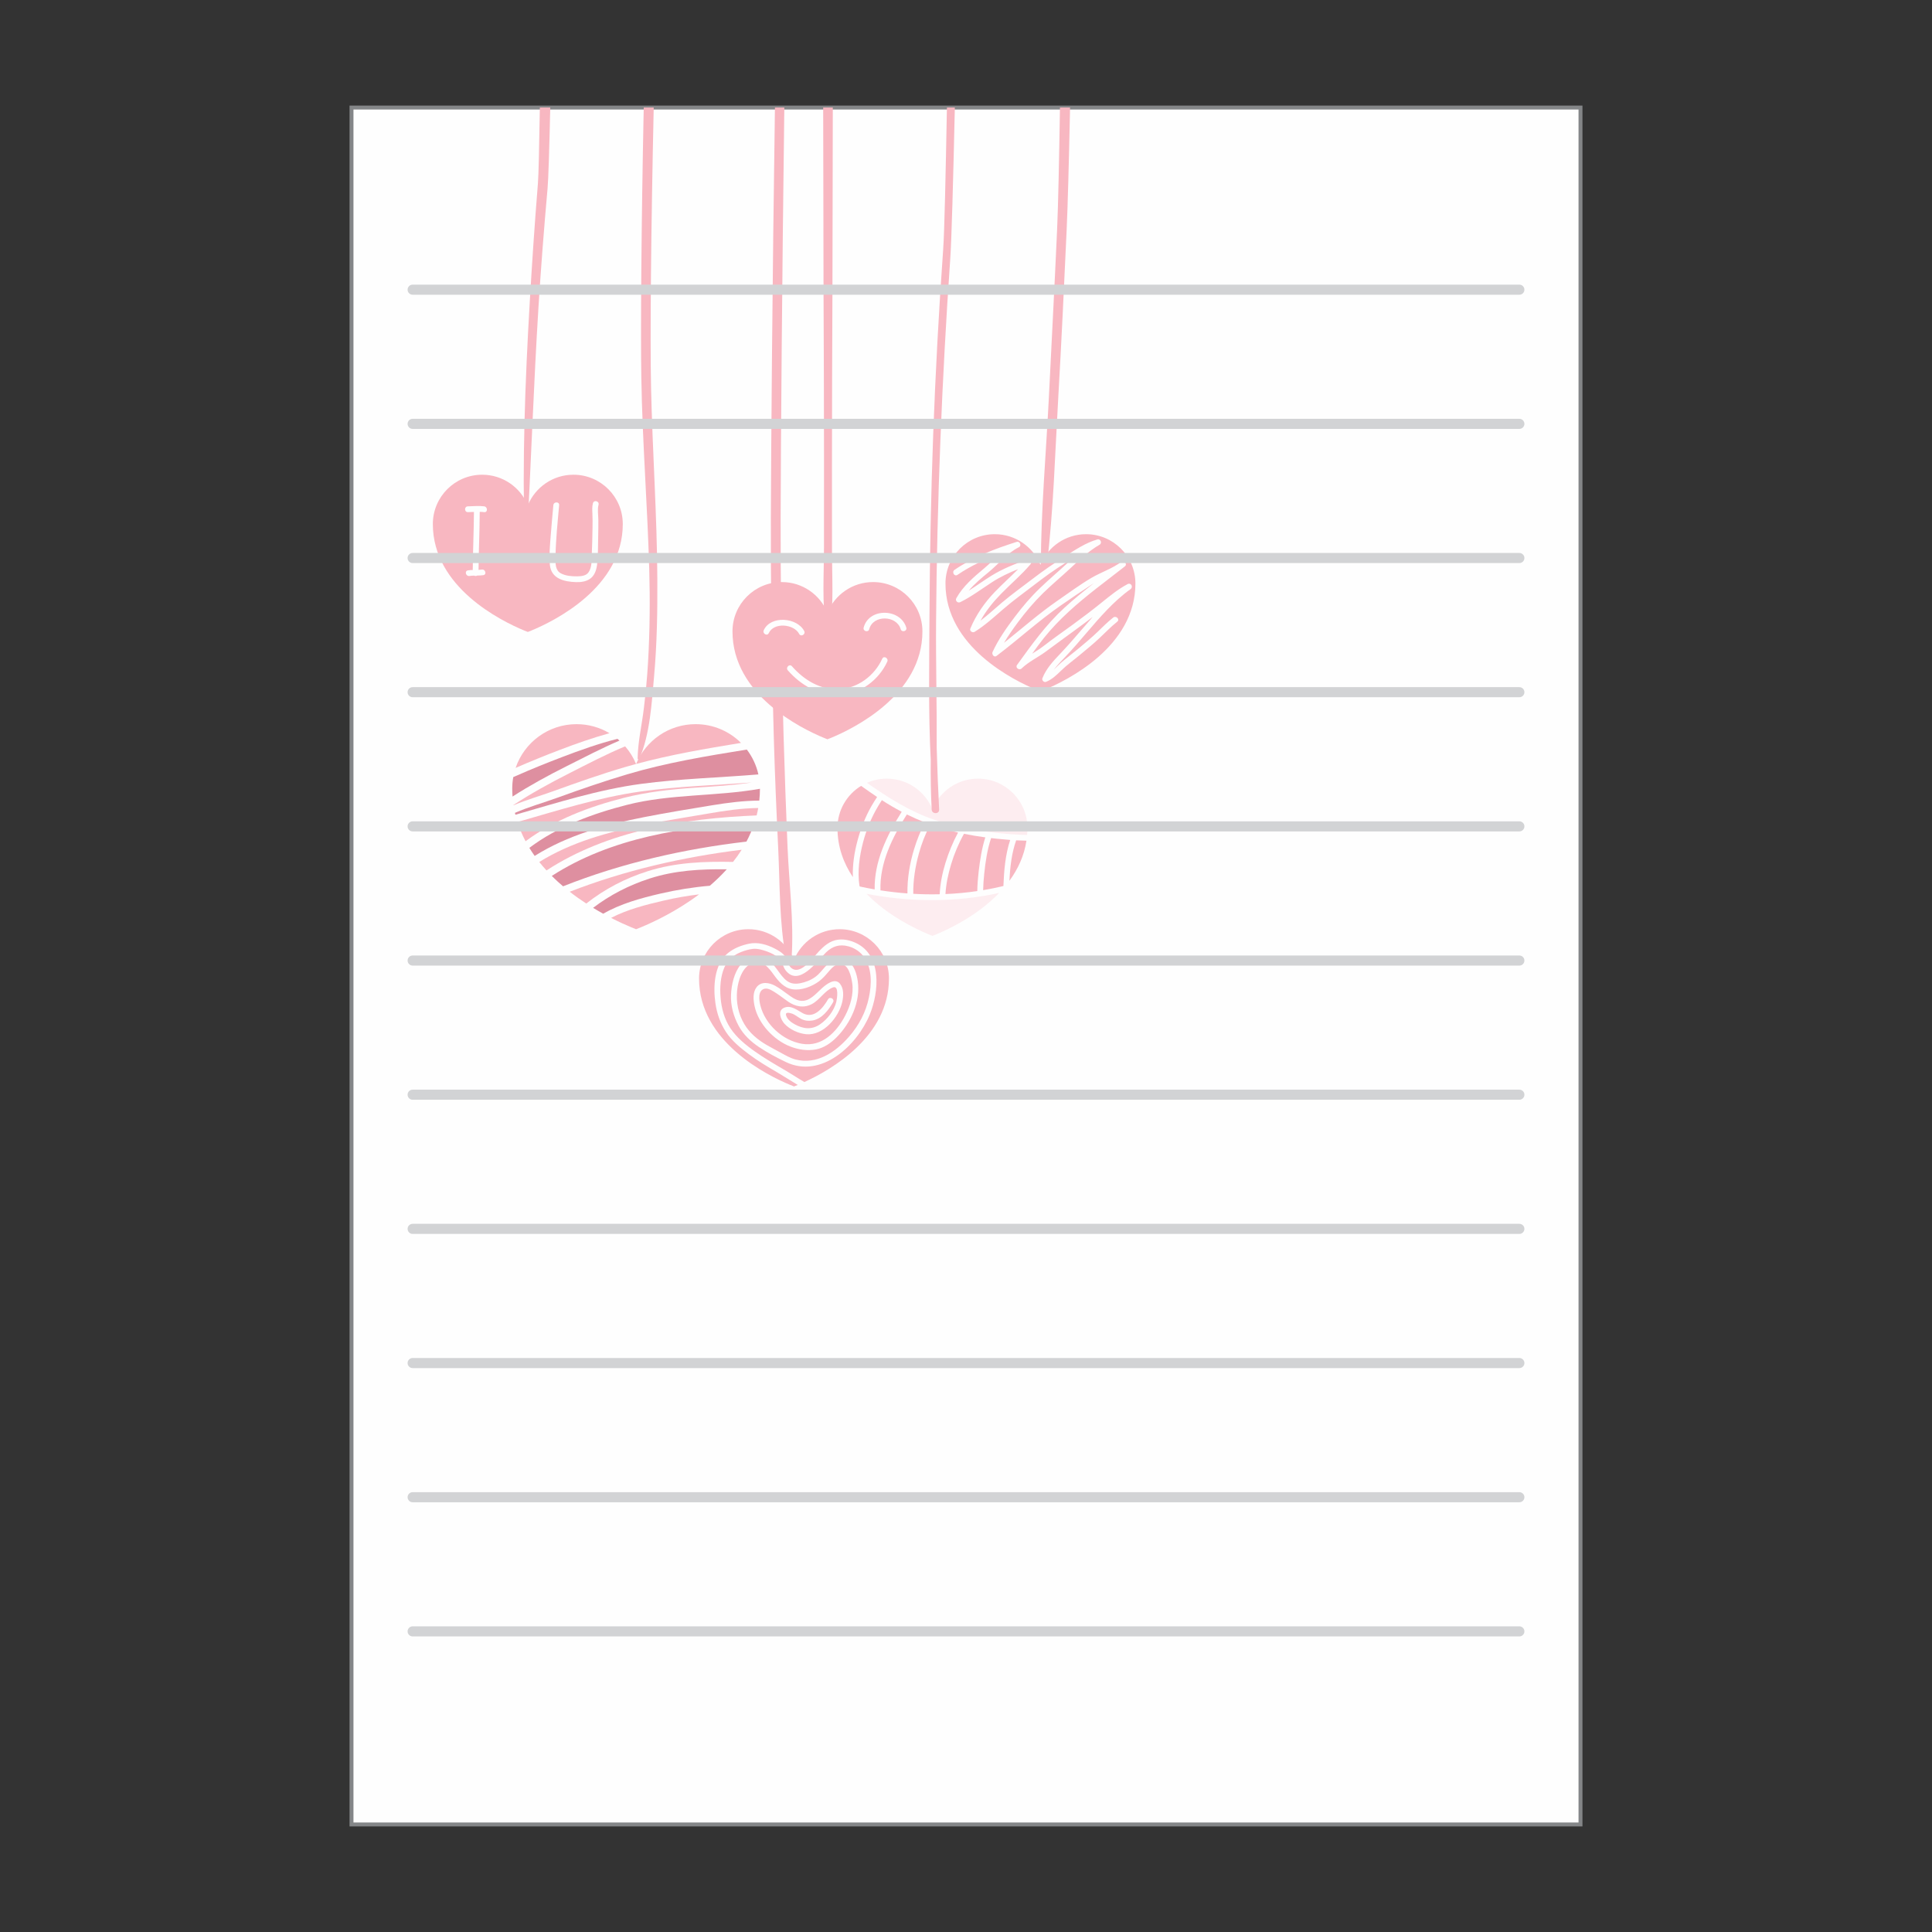 <?xml version="1.0" encoding="UTF-8"?>
<!DOCTYPE svg PUBLIC "-//W3C//DTD SVG 1.1//EN" "http://www.w3.org/Graphics/SVG/1.1/DTD/svg11.dtd">
<!-- Creator: CorelDRAW 2018 (64-Bit) -->
<svg xmlns="http://www.w3.org/2000/svg" xml:space="preserve" width="3.413in" height="3.413in" version="1.1" style="shape-rendering:geometricPrecision; text-rendering:geometricPrecision; image-rendering:optimizeQuality; fill-rule:evenodd; clip-rule:evenodd"
viewBox="0 0 3413.33 3413.33"
 xmlns:xlink="http://www.w3.org/1999/xlink">
 <rect x="0" y="0" width="3413.33" height="3413.33" fill="#333333" stroke="none"/>
 <defs>
  <style type="text/css">
   <![CDATA[
    .str0 {stroke:#848688;stroke-width:6.94;stroke-miterlimit:2.613}
    .fil1 {fill:none}
    .fil0 {fill:#FEFEFE;fill-rule:nonzero}
    .fil5 {fill:#D2D3D5;fill-rule:nonzero}
    .fil4 {fill:#FDEDF0;fill-rule:nonzero}
    .fil2 {fill:#F8B7C1;fill-rule:nonzero}
    .fil3 {fill:#DE8FA0;fill-rule:nonzero}
   ]]>
  </style>
 </defs>
<symbol id="Fm0-22-0" viewBox="10208.69 1599.54 212.57 84.74">
 <polygon class="fil0" points="10208.69,1600.59 10227.39,1600.59 10227.39,1683.17 10208.69,1683.17 "/>
 <path class="fil0" d="M10247.25 1681.11l0 -14.49c4.83,2.25 9.76,3.4 14.78,3.4 4.29,0 7.76,-1.09 10.5,-3.28 2.71,-2.18 4.09,-5.06 4.09,-8.6 0,-2.25 -0.68,-4.3 -1.99,-6.11 -1.32,-1.79 -3.18,-3.17 -5.61,-4.13 -2.39,-0.93 -5.28,-1.4 -8.71,-1.4 -2.83,0 -6.06,0.4 -9.68,1.15l0 -47.07 42.71 0 0 16.32 -26.71 0 0 16.21c5.9,0.03 11,1.07 15.32,3.1 4.29,2.03 7.58,4.93 9.87,8.64 2.33,3.75 3.49,8.13 3.49,13.18 0,5.13 -1.29,9.69 -3.78,13.68 -2.53,4.01 -6.11,7.08 -10.71,9.26 -4.61,2.18 -9.91,3.29 -15.89,3.29 -6.14,0 -12.04,-1.07 -17.68,-3.17z"/>
 <path class="fil0" d="M10336.63 1649.04l0 -28.47 -0.25 0 -18.46 28.47 18.71 0zm0 34.14l0 -21.24 -31.28 0 0 -13.46 32.06 -48.94 16.63 0 0 49.5 7.28 0 0 12.9 -7.28 0 0 21.24 -17.4 0z"/>
 <path class="fil0" d="M10373.26 1681.11l0 -14.49c4.79,2.25 9.71,3.4 14.76,3.4 4.25,0 7.78,-1.09 10.46,-3.28 2.75,-2.18 4.09,-5.06 4.09,-8.6 0,-2.25 -0.64,-4.3 -1.97,-6.11 -1.32,-1.79 -3.18,-3.17 -5.58,-4.13 -2.42,-0.93 -5.32,-1.4 -8.71,-1.4 -2.83,0 -6.06,0.4 -9.71,1.15l0 -47.07 42.74 0 0 16.32 -26.74 0 0 16.21c5.93,0.03 11.04,1.07 15.3,3.1 4.33,2.03 7.6,4.93 9.92,8.64 2.29,3.75 3.44,8.13 3.44,13.18 0,5.13 -1.25,9.69 -3.76,13.68 -2.54,4.01 -6.08,7.08 -10.71,9.26 -4.6,2.18 -9.89,3.29 -15.89,3.29 -6.14,0 -12.04,-1.07 -17.64,-3.17z"/>
</symbol>
 <g id="Layer_x0020_1">
  <rect class="fil1" x="-0" y="-0" width="3413.33" height="3413.33"/>
  <g id="_2313258890256">
   <polygon class="fil0 str0" points="621.02,3223.33 2792.31,3223.33 2792.31,190 621.02,190 "/>
   <path class="fil2" d="M1057.48 891.71c-2.24,8.39 -0.45,18.01 -0.38,26.62 0.08,9.49 -0.02,18.97 -0.26,28.45 -0.45,17.08 0.12,34.77 -2.09,51.74 -1.18,9.03 -4.33,18.19 -11.93,23.78 -7.09,5.22 -16.4,6.42 -25,6.16 -21.21,-0.65 -44.15,-5.96 -46.37,-30.8 -1.56,-17.4 0.35,-35.62 1.65,-53 1.29,-17.39 2.97,-34.76 4.52,-52.14 0.59,-6.53 10.85,-6.58 10.25,0 -2.78,31.19 -6.16,62.42 -6.44,93.76 -0.09,9.42 -0.37,21.25 9.15,26.5 8.47,4.67 19.41,5.57 28.94,5.46 6.96,-0.08 16.11,-0.81 20.39,-7.28 5.9,-8.89 5.25,-20.15 5.59,-30.37 0.52,-15.99 1.2,-31.99 1.33,-47.99 0.08,-8.39 0.25,-16.85 -0.2,-25.23 -0.35,-6.3 -0.69,-12.22 0.96,-18.36 1.71,-6.38 11.6,-3.66 9.89,2.72zm-202.07 13.12c-2.61,-0.35 -5.23,-0.5 -7.85,-0.56 -0.15,34.2 -1.85,68.35 -2.09,102.55 1.91,-0.09 3.81,-0.26 5.7,-0.56 6.46,-1.01 9.24,8.87 2.72,9.89 -3.57,0.56 -7.18,0.66 -10.77,0.7 -1.64,0.96 -3.83,1 -5.5,0.09 -2.74,0.07 -5.48,0.22 -8.2,0.65 -6.46,1 -9.23,-8.87 -2.72,-9.89 2.83,-0.44 5.67,-0.59 8.52,-0.65 0.22,-34.21 1.93,-68.39 2.09,-102.6 -3.56,0.15 -7.11,0.34 -10.67,0.37 -6.62,0.06 -6.61,-10.19 0,-10.25 9.6,-0.09 19.19,-1.28 28.77,0 6.46,0.85 6.54,11.12 0,10.25zm157.73 -66.13c-36.41,0 -67.6,22.33 -80.63,54.04 -13.04,-31.7 -44.23,-54.04 -80.64,-54.04 -48.13,0 -87.15,39.02 -87.15,87.15 0,111.89 120.8,171.26 161.27,188.02 2.49,1.04 4.68,1.91 6.52,2.61 1.83,-0.7 4.02,-1.57 6.52,-2.61 40.46,-16.76 161.26,-76.14 161.26,-188.02 0,-48.12 -39.02,-87.15 -87.15,-87.15z"/>
   <path class="fil2" d="M1591.3 1111.57c-7.33,-24.77 -48.94,-25.65 -55.59,0 -1.66,6.4 -11.54,3.68 -9.88,-2.72 9.24,-35.65 65.2,-34.33 75.35,0 1.88,6.35 -8.02,9.05 -9.89,2.72zm-23.72 57.35c-14.51,31.91 -47.38,57.21 -82.97,58.8 -36.95,1.66 -68.79,-16.2 -92.72,-43.38 -4.34,-4.94 2.87,-12.22 7.25,-7.25 21.32,24.24 49.91,41.97 83.2,40.48 33.24,-1.48 62.78,-23.88 76.39,-53.83 2.73,-6 11.56,-0.79 8.85,5.19zm-209.37 -50.37c-2.76,6 -11.59,0.78 -8.85,-5.17 12.18,-26.54 58.85,-22.69 71.44,1.44 3.06,5.85 -5.78,11.04 -8.85,5.17 -9.24,-17.71 -44.75,-21.02 -53.74,-1.44zm184.31 -90.2c-36.4,0 -67.59,22.33 -80.63,54.04 -13.03,-31.71 -44.22,-54.04 -80.64,-54.04 -48.12,0 -87.14,39.02 -87.14,87.15 0,111.87 120.8,171.26 161.26,188.01 2.49,1.04 4.68,1.91 6.52,2.61 1.83,-0.7 4.03,-1.57 6.52,-2.61 40.46,-16.76 161.26,-76.14 161.26,-188.01 0,-48.13 -39.02,-87.15 -87.15,-87.15z"/>
   <path class="fil2" d="M1997.35 1040.85c-30.04,21.49 -54.27,49.89 -78.15,77.76 -11.85,13.83 -23.68,27.72 -36.24,40.93 -7.19,7.55 -14.8,15.17 -21.13,23.6 4.01,-3.85 7.83,-7.95 11.89,-11.52 10.85,-9.54 22.65,-18.13 33.7,-27.48 10.6,-8.97 21.35,-17.73 31.33,-27.41 9.07,-8.81 18.02,-17.76 27.92,-25.65 5.12,-4.08 12.42,3.13 7.25,7.25 -11.23,8.95 -21.13,19.31 -31.57,29.14 -10.87,10.25 -22.57,19.68 -34.03,29.25 -11.23,9.39 -23.29,17.96 -33.76,28.22 -8.04,7.87 -16.02,15.57 -26.64,19.74 -3.48,1.36 -7.67,-2.83 -6.31,-6.31 6.59,-16.78 18.67,-29.91 30.94,-42.78 13.07,-13.71 25.48,-28 37.81,-42.37 6.65,-7.76 13.32,-15.54 20.13,-23.2 -10.22,7.82 -20.55,15.49 -30.93,23.09 -17.19,12.57 -34.43,25.07 -51.51,37.79 -14.09,10.51 -30.46,17.86 -43.19,30.16 -4.05,3.91 -11.56,-1.35 -8.05,-6.22 26,-36 51.2,-71.34 84.16,-101.46 16.46,-15.06 33.78,-29.09 51.34,-42.84l-0.71 0.45c-19.41,12.59 -38.61,25.63 -57.63,38.82 -39.6,27.46 -74.91,60.04 -113.31,89.01 -4.56,3.44 -8.91,-2.91 -7.02,-7.01 10.33,-22.32 24.5,-42.44 39.28,-62.01 13.72,-18.17 28.21,-35.25 44.67,-51.03 16.06,-15.41 33.08,-29.76 49.37,-44.92 2.52,-2.34 5.04,-4.69 7.57,-7.02 -3.93,2.52 -7.85,5.04 -11.78,7.46 -19.24,11.91 -37.44,25.13 -55.35,38.94 -18.69,14.4 -37.94,28.13 -55.74,43.63 -16.01,13.93 -31.76,28.26 -49.85,39.5 -3.52,2.19 -9.31,-1.51 -7.52,-5.79 10.19,-24.37 25.27,-46.02 43.57,-65.04 13.24,-13.77 27.57,-26.44 40.96,-40.06 -16.13,6.41 -31.78,13.77 -46.44,23.31 -18.41,11.98 -36.02,25.25 -55.75,35.05 -4.54,2.25 -9.6,-2.33 -7.02,-7.02 11.78,-21.27 30.87,-37.36 49.25,-52.77 9.69,-8.12 18.62,-17.35 28.07,-25.9 -26.39,9.76 -52,21.59 -75.33,37.48 -5.48,3.73 -10.61,-5.15 -5.19,-8.85 33.39,-22.74 71.55,-37.36 109.87,-49.44 5.51,-1.73 9.16,6.75 3.94,9.37 -21.24,10.68 -35.96,29.83 -54.11,44.59 -12.09,9.83 -24.53,20.33 -34.81,32.4 13.57,-8.53 26.53,-18.02 40.18,-26.49 20.05,-12.45 42.02,-21.1 64.21,-28.94 5.26,-1.85 8.02,5 4.99,8.57 -15.98,18.85 -34.92,34.73 -52.14,52.37 -14,14.34 -26.57,29.97 -36.26,47.39 13.09,-10 25.2,-21.24 37.81,-31.91 17.41,-14.74 36.1,-28.04 54.2,-41.93 18.54,-14.23 37.52,-27.34 57.24,-39.83 18.14,-11.47 36.37,-23.85 57.19,-29.91 5.63,-1.65 8.96,6.45 3.95,9.36 -19.44,11.28 -35.7,26.82 -52.07,42.04 -15.72,14.63 -32.25,28.33 -47.61,43.35 -16.33,15.97 -30.75,33.08 -44.37,51.37 -8.82,11.85 -17.33,23.92 -24.85,36.58 31.55,-25.12 61.73,-51.82 95.02,-74.8 19.55,-13.49 39.09,-27.96 59.55,-40.01 17.33,-10.19 36.92,-16.31 53.05,-28.54 4.63,-3.51 10.77,4.46 6.22,8.05 -33.39,26.36 -68.09,51.27 -99.39,80.17 -15.73,14.52 -30.69,29.93 -44.03,46.69 -7.15,8.98 -13.93,18.24 -20.61,27.57 6.85,-4.26 13.72,-8.5 20.09,-13.46 16.51,-12.89 33.84,-24.8 50.74,-37.18 17.28,-12.68 34.44,-25.5 51.09,-39 14.85,-12.04 29.75,-24.26 46.69,-33.26 5.93,-3.15 10.48,5.06 5.18,8.85zm-78.53 -97.07c-36.41,0 -67.61,22.33 -80.64,54.03 -13.03,-31.7 -44.22,-54.03 -80.63,-54.03 -48.12,0 -87.15,39.02 -87.15,87.14 0,111.89 120.8,171.27 161.26,188.02 2.49,1.02 4.68,1.91 6.52,2.61 1.84,-0.7 4.02,-1.59 6.52,-2.61 40.46,-16.76 161.27,-76.14 161.27,-188.02 0,-48.12 -39.02,-87.14 -87.15,-87.14z"/>
   <path class="fil2" d="M989.08 1324.82c28.87,-11 57.98,-21.31 87.68,-29.45 -17,-10.13 -36.87,-15.97 -58.11,-15.97 -50.04,0 -92.5,32.36 -107.68,77.28 25.77,-11.26 51.82,-21.85 78.11,-31.85z"/>
   <path class="fil3" d="M1001.65 1353.33c30.63,-15.35 61.21,-31.36 92.78,-44.89 -1.19,-1.06 -2.36,-2.14 -3.59,-3.15 -33.4,8.51 -66.06,20.12 -98.21,32.42 -26.82,10.26 -53.49,20.92 -79.72,32.59 -1.96,0.88 -4.01,1.73 -6.09,2.57 -1.17,6.55 -1.83,13.29 -1.83,20.19 0,4.82 0.18,9.55 0.53,14.22 30.92,-19.85 63.29,-37.48 96.14,-53.95z"/>
   <path class="fil2" d="M1309.16 1312.5c-20.56,-20.46 -48.89,-33.11 -80.19,-33.11 -47.42,0 -88.06,29.05 -105.09,70.32 60.88,-16.46 123.06,-27.06 185.28,-37.21z"/>
   <path class="fil2" d="M978.32 1397.51c41.9,-15.18 84.03,-30.01 126.81,-42.54 6.19,-1.81 12.4,-3.54 18.63,-5.22 -4.72,-11.45 -11.3,-21.94 -19.31,-31.15 -33.86,14.09 -66.54,31.31 -99.13,47.82 -33.59,17.02 -66.66,35.17 -98.17,55.74l0.09 0.54c23.17,-9.73 47.79,-16.75 71.07,-25.18z"/>
   <path class="fil2" d="M1101.73 1409.7c41.32,-10.53 83.22,-15.14 125.69,-18.03 33.62,-2.28 67.33,-4.17 100.61,-9.24 -65.51,4.96 -131.31,6.76 -196.4,15.98 -74.28,10.53 -145.55,33.27 -217.43,53.9 3.8,11.9 8.65,23.21 14.34,33.94 50.77,-37.76 112.56,-61.11 173.19,-76.56z"/>
   <path class="fil3" d="M1137.67 1443.7c39.88,-7.78 80.09,-14.42 120.17,-20.95 27.72,-4.51 55.65,-8.2 83.62,-8.3 0.74,-6.81 1.15,-13.77 1.17,-20.9 -77.64,13.81 -157.7,8.76 -234.58,28.34 -60.52,15.42 -122.42,38.07 -172.85,76.04 2.97,4.88 6.12,9.63 9.42,14.25 58.11,-36.56 126.11,-55.43 193.05,-68.48z"/>
   <path class="fil2" d="M1336.76 1440.61c1.07,-4.28 2.04,-8.62 2.82,-13.04 -29.63,0.24 -59.33,4.78 -88.36,9.78 -37.67,6.49 -75.52,12.34 -113,19.84 -64.44,12.89 -129.4,30.88 -185.49,65.7 4.09,5.15 8.39,10.12 12.79,14.94 108.02,-70.44 243.13,-91.96 371.24,-97.22z"/>
   <path class="fil3" d="M1318.76 1486.9c5.54,-10.37 10.31,-21.28 14.09,-32.75 -123.38,5.36 -253.8,26.08 -358.01,93.39 6.46,6.45 13.13,12.55 19.94,18.33 103.52,-41.06 213.34,-66.06 323.98,-78.98z"/>
   <path class="fil3" d="M1166.09 1578.9c28.98,-6.74 58.41,-11.51 88.01,-14.02 10.37,-8.89 20.45,-18.55 29.86,-29.02 -45.94,-0.61 -91.39,1.78 -136.09,16.22 -36.4,11.77 -70.09,29 -100.03,51.85 6.11,3.72 12.08,7.17 17.87,10.36 30.72,-17.68 66.18,-27.44 100.38,-35.39z"/>
   <path class="fil2" d="M1173.12 1590.98c-31.31,7.29 -64.48,15.56 -93.52,30.7 14.15,7.26 26.53,12.78 35.72,16.59 3.25,1.34 6.11,2.48 8.5,3.4 2.4,-0.92 5.25,-2.06 8.5,-3.4 22.21,-9.2 62.97,-28.27 102.73,-58.13 -20.82,2.48 -41.5,6.09 -61.93,10.84z"/>
   <path class="fil2" d="M1144.32 1539.19c49.66,-15.65 99.8,-17.47 150.73,-16.43 5.44,-6.85 10.58,-14.01 15.31,-21.48 -103.62,12.74 -206.56,36.35 -303.8,74.19 9.71,7.6 19.55,14.54 29.21,20.84 32.26,-25.44 69,-44.66 108.55,-57.11z"/>
   <path class="fil3" d="M1133.51 1384.78c68.48,-9.13 137.6,-10.83 206.37,-16.59 -3.62,-16.22 -10.7,-31.13 -20.44,-43.92 -70.88,11.45 -141.87,23.13 -210.76,43.6 -41.57,12.35 -82.61,26.52 -123.38,41.29 -24.71,8.96 -51.05,16.28 -75.51,26.94 0.25,1.12 0.53,2.22 0.8,3.33 73.66,-21.13 146.68,-44.48 222.91,-54.65z"/>
   <path class="fil2" d="M1483.46 1641.67c-36.41,0 -67.6,22.34 -80.64,54.05 -13.03,-31.71 -44.23,-54.05 -80.63,-54.05 -48.13,0 -87.15,39.02 -87.15,87.16 0,111.87 120.8,171.26 161.26,188.01 2.49,1.04 4.68,1.91 6.52,2.61 1.83,-0.7 4.02,-1.57 6.52,-2.61l0.13 -0.05c-12.07,-7.18 -23.85,-14.9 -35.97,-21.98 -17.27,-10.09 -34.55,-20.37 -50.58,-32.38 -14.83,-11.11 -29.87,-23.37 -40.17,-38.99 -10.11,-15.31 -16.13,-32.65 -18.77,-50.76 -4.18,-28.65 -2.54,-68.67 21.9,-88.68 10.94,-8.96 24.17,-13.97 37.93,-16.81 15.04,-3.1 31.29,1.63 44.69,8.52 6.53,3.35 13.89,7.51 18.27,13.59 4.43,6.15 5.18,15.46 10.85,20.54 14.08,12.57 32.87,-10.63 41.45,-20.35 9.09,-10.29 18.59,-21.5 31.68,-26.75 12.93,-5.19 27.1,-3.03 39.61,2.43 48.41,21.12 42.88,86.85 26.26,127.33 -22.46,54.7 -85.71,113.73 -148.03,83.93 -16.15,-7.72 -32.83,-16.65 -47.73,-26.6 -14.44,-9.66 -27.47,-21.86 -35.8,-37.3 -9.05,-16.81 -14.46,-35.9 -13.57,-55.12 0.83,-17.76 5.42,-38.82 16.93,-52.95 8.96,-11.01 24.02,-17.54 38.14,-13.47 15.39,4.42 22.59,17.24 31.7,29.2 4.65,6.11 10.07,12.7 17.31,15.8 7.84,3.35 17.09,1.78 25.02,-0.54 9.2,-2.69 17.94,-7.08 24.92,-13.77 5.59,-5.34 10.1,-11.63 15.57,-17.08 10.31,-10.28 24.52,-16.24 37.49,-6.64 10.8,7.99 15.07,23.01 16.89,35.69 5.17,36.01 -12.57,74.15 -37.73,99.32 -9.91,9.92 -22.11,18.43 -36.14,21.07 -15.34,2.9 -30.96,0.46 -45.43,-5.15 -29.13,-11.29 -56.46,-40.2 -63.04,-71.38 -2.25,-10.67 -3.53,-23.76 3.33,-33.1 8.2,-11.19 22.77,-8.53 33.37,-2.64 7.83,4.35 14.89,9.81 22.13,15.05 6.44,4.65 13.4,9.84 21.43,11.15 16.55,2.71 28.35,-12.88 39.37,-22.61 7.14,-6.31 22.11,-18.24 31.06,-7.6 7.19,8.54 6.57,21.65 4.33,31.94 -5.95,27.15 -33.24,60.29 -63.81,57.48 -13.58,-1.25 -29.06,-8.3 -38.35,-18.44 -6.59,-7.2 -13.07,-22.81 -0.83,-28.22 12.25,-5.43 23.31,4.33 33.35,9.65 19.7,10.43 35.5,-9.22 44.43,-24.62 3.31,-5.71 12.17,-0.56 8.85,5.17 -8.02,13.85 -19.55,29.48 -36.58,32.27 -7.14,1.16 -13.74,0.34 -20.19,-3.07 -5.48,-2.9 -10.52,-7.59 -16.5,-9.4 -4.24,-1.28 -11.91,-3.06 -9.55,3.98 2.32,6.9 8.8,11.61 14.94,15.05 14.84,8.32 30.15,10.27 44.86,0.19 13.12,-8.98 24.97,-24.28 28.83,-39.92 1.17,-4.8 5.13,-29.59 -6,-25.29 -14.57,5.61 -23.18,21.91 -36.95,29.27 -14.11,7.54 -28.71,4.94 -41.71,-3.83 -7.24,-4.88 -14,-10.44 -21.32,-15.17 -5.46,-3.52 -13.99,-9.72 -20.96,-7.94 -12.04,3.07 -9.61,20.22 -7.32,29.31 8.44,33.62 39.59,62.23 73.58,67.94 35.17,5.92 60.91,-20.42 76.17,-49.4 9.06,-17.22 15.6,-38.74 12.5,-58.36 -1.75,-11.13 -6.47,-34.19 -21.91,-33.22 -8.82,0.56 -15.13,8.12 -20.48,14.39 -5.03,5.88 -10.06,11.67 -16.33,16.29 -12.63,9.3 -31,16.44 -46.94,13.92 -14.75,-2.33 -24.39,-13.89 -32.69,-25.32 -9.09,-12.52 -20.05,-27.33 -37.79,-20.93 -18.28,6.59 -25.52,31.32 -27.19,48.86 -1.96,20.56 2.22,41.33 12.87,59.13 9.55,15.96 23.66,27.63 39.6,36.86 8.02,4.65 16.25,8.91 24.38,13.36 8.51,4.66 16.8,9.61 26.26,12.11 37.35,9.87 70.7,-12.83 94.34,-39.9 17.77,-20.33 29.99,-43.26 35.5,-69.84 4.71,-22.71 5.77,-50.15 -7.91,-70.19 -6.7,-9.81 -16.66,-16.76 -28.11,-19.89 -15.5,-4.24 -28.22,-0.49 -39.72,10.62 -15.65,15.12 -47.97,61.93 -71.52,31.72 -5.04,-6.46 -5.37,-15.85 -11.7,-21.38 -6.08,-5.31 -13.64,-9.28 -21.22,-11.97 -7.8,-2.76 -16.5,-5.38 -24.88,-4.52 -7.09,0.72 -14.59,3.04 -21.19,5.69 -13.05,5.22 -23.65,14.2 -29.24,27.28 -6.94,16.22 -8.06,35.63 -6.63,53.02 1.54,18.91 6.72,37.99 17.26,53.96 11.05,16.74 27.31,29.97 43.58,41.42 16.33,11.48 33.5,21.62 50.75,31.65 12.33,7.16 24.17,15.1 36.5,22.2 48.16,-22 149.4,-80.43 149.4,-182.84 0,-48.13 -39.02,-87.16 -87.15,-87.16z"/>
   <path class="fil4" d="M1649.87 1448c36,12.3 72.87,19.62 110.67,23.5 17.95,1.85 36.04,3.41 54.09,3.63 0.33,-4.04 0.52,-8.14 0.52,-12.31 0,-48.13 -39.03,-87.16 -87.15,-87.16 -36.41,0 -67.61,22.33 -80.64,54.05 -13.03,-31.71 -44.22,-54.05 -80.63,-54.05 -12.47,0 -24.33,2.64 -35.05,7.36 36.95,25.91 74.8,50.15 118.19,64.98z"/>
   <path class="fil2" d="M1515.19 1484.42c5.73,-20.96 13.72,-41.5 24.51,-60.4 3.12,-5.45 6.48,-10.72 9.91,-15.94 -9.54,-6.4 -18.94,-12.99 -28.29,-19.65 -25.02,15.31 -41.73,42.9 -41.73,74.39 0,33.56 10.88,62.39 27.2,86.78 -0.85,-22.07 2.8,-44.63 8.41,-65.18z"/>
   <path class="fil2" d="M1614.81 1500.72c4.98,-16.4 11.33,-32.5 19.35,-47.67 -10.91,-4.26 -21.57,-8.98 -32,-14.15 -26.02,40.99 -48.23,86.12 -46.59,134.11 15.8,2.44 31.69,4.26 47.62,5.44 -0.33,-26.26 4.04,-52.8 11.61,-77.73z"/>
   <path class="fil2" d="M1670.4 1524.42c5.7,-18.45 13.07,-36.52 22.27,-53.57 -14.48,-3.29 -28.82,-7.27 -43,-12.11 -2,-0.68 -3.99,-1.38 -5.97,-2.09 -8.71,16.17 -15.35,33.53 -20.22,51.04 -6.46,23.23 -10.28,47.33 -9.98,71.44 15.56,0.89 31.14,1.14 46.69,0.76 0.89,-18.82 4.69,-37.57 10.21,-55.46z"/>
   <path class="fil2" d="M1729.09 1539.34c2.37,-20.36 5.55,-40.53 11.69,-59.94 -12.64,-1.69 -25.22,-3.76 -37.69,-6.3 -9.55,17.12 -17.2,35.36 -22.81,54.05 -5.07,16.94 -8.88,34.63 -9.89,52.4 18.83,-0.78 37.61,-2.53 56.23,-5.27 0.17,-11.7 1.13,-23.4 2.46,-34.93z"/>
   <path class="fil2" d="M1813.46 1485.31c-6.06,-0.09 -12.1,-0.33 -18.16,-0.67 -8.04,22.85 -10.71,47.06 -11.95,71.48 14.84,-20.28 26.03,-43.81 30.11,-70.81z"/>
   <path class="fil2" d="M1784.76 1483.96c-8.09,-0.61 -16.16,-1.36 -24.22,-2.21 -3.19,-0.33 -6.37,-0.69 -9.55,-1.07 -6.78,20.46 -10.01,42.11 -12.17,63.48 -0.96,9.44 -1.68,18.97 -1.89,28.5 12.02,-2.01 23.97,-4.46 35.82,-7.32 1.12,-27.72 3.38,-55.33 12.01,-81.39z"/>
   <path class="fil2" d="M1593.07 1434.22c-11.94,-6.29 -23.6,-13.16 -35.05,-20.57 -3.76,5.77 -7.37,11.64 -10.67,17.68 -9.62,17.61 -17.13,36.4 -22.28,55.81 -6.5,24.63 -10.63,52.3 -6.57,78.17l0.8 0.98c8.63,1.87 17.31,3.54 26.01,5.04 -0.94,-49.05 21.26,-95.09 47.75,-137.11z"/>
   <path class="fil4" d="M1530.94 1579.14c37.97,38.87 86.91,62.18 109.91,71.69 2.49,1.03 4.68,1.9 6.51,2.62 1.83,-0.72 4.02,-1.59 6.52,-2.62 23.31,-9.65 73.28,-33.46 111.45,-73.3 -76.64,16.94 -156.96,16.54 -234.39,1.61z"/>
   <path class="fil2" d="M953.76 190c-1.11,69.65 -2.21,119.55 -3.41,134.28 -5.68,70 -10.39,140.07 -14.47,210.18 -8.17,140.35 -13.43,280.64 -8.93,421.19 0.08,2.46 3.67,2.43 3.8,0 7.46,-137.56 12.02,-275.27 20.57,-412.77 4.36,-70.15 9.84,-140.2 16.1,-210.2 1.41,-15.71 3.04,-68.93 4.74,-142.68l-18.39 0z"/>
   <path class="fil2" d="M1471.34 190l-17.01 0c0.18,147 0.43,268 0.65,326.59 0.39,99.22 0.87,198.45 0.83,297.67 -0.03,51.04 -0.04,102.07 -0.07,153.09 -0.01,47.7 -3.71,98.29 3.81,145.49 0.52,3.25 6.03,3.25 6.56,0 7.08,-44.47 3.82,-92.04 3.81,-136.98 -0.03,-51.03 -0.04,-102.06 -0.06,-153.09 -0.04,-102.06 0.43,-204.12 0.82,-306.18 0.23,-58.59 0.48,-179.59 0.66,-326.59z"/>
   <path class="fil2" d="M1872.66 190c-1.53,97.18 -3.18,174.73 -5.11,217.54 -4.45,98.56 -9.63,197.09 -14.52,295.63 -4.88,98.29 -13.84,197.07 -14.12,295.5 -0.02,7.01 9.79,6.59 10.59,0 11.84,-97.79 14.42,-197.21 20.12,-295.5 5.7,-98.5 10.3,-197.07 14.81,-295.63 1.96,-42.76 4.04,-120.33 6.09,-217.54l-17.86 0z"/>
   <path class="fil2" d="M1154.96 190l-17.65 0c-4.33,210.32 -5.61,394.57 -4.26,477.39 1.85,112.89 10.81,225.49 13.99,338.33 1.54,54.74 1.06,109.53 -2.11,164.22 -1.57,27.21 -4.16,54.37 -7.39,81.44 -3.55,29.69 -10.52,58.89 -11.04,88.84 -0.02,1.5 2.34,2.32 2.98,0.81 19.13,-44.76 21.83,-98.51 26.14,-146.6 5.14,-57.24 6.04,-114.79 5.72,-172.23 -0.61,-112.83 -8.68,-225.44 -11.11,-338.23 -1.87,-86.55 -0.09,-277.53 4.72,-493.97z"/>
   <path class="fil2" d="M1672.97 190c-2.3,122.7 -4.39,219.06 -6.59,250.03 -7.76,109.46 -13.69,219.07 -17.71,328.74 -3.92,106.86 -6,213.78 -6.53,320.7 -0.41,83.8 -2.08,169 2.23,253.24 -0.34,29.3 0.2,58.56 1.65,87.54 0.43,8.46 13.62,8.5 13.18,0 -1.87,-36.49 -3.28,-72.88 -4.31,-109.29 0.48,-74.34 -1.65,-148.92 -1.09,-223.05 0.8,-106.94 3.44,-213.85 7.65,-320.71 4.21,-106.85 10,-213.65 17.42,-320.33 2.33,-33.62 5.16,-136.87 8.09,-266.87l-14 0z"/>
   <path class="fil2" d="M1384.46 1303c-1.67,-55.71 -2.85,-111.43 -3.72,-167.17 -3.48,2.77 -7.65,3.29 -11.57,2.29 -2.05,0.39 -3.95,0.35 -5.71,0.02 0.87,54.97 2.04,109.92 3.64,164.86 1.89,64.9 4.56,129.76 7.72,194.62 3.14,64.44 1.74,132.34 13.93,195.8 1.11,5.83 9.45,3.99 9.81,-1.33 4.28,-63.98 -4.43,-130.4 -7.15,-194.46 -2.77,-64.85 -4.98,-129.74 -6.94,-194.62z"/>
   <path class="fil2" d="M1385.7 190l-16.59 0c-4.46,302.21 -6.79,598.35 -7.19,723.56 -0.17,57.25 0.15,114.5 0.81,171.75l1.28 -1.15c2.77,-2.7 5.82,-3.99 8.83,-4.29 1.86,-1.26 3.74,-2.52 5.6,-3.76l1.5 -0.85c-0.57,-53.9 -0.88,-107.8 -0.76,-161.7 0.28,-125.15 2.53,-421.31 6.52,-723.56z"/>
   <path class="fil5" d="M2684.3 520.72l-1955.27 0c-4.92,0 -8.91,-3.99 -8.91,-8.91 0,-4.93 4,-8.92 8.91,-8.92l1955.27 0c4.93,0 8.92,3.99 8.92,8.92 0,4.92 -3.99,8.91 -8.92,8.91z"/>
   <path class="fil5" d="M2684.3 757.76l-1955.27 0c-4.92,0 -8.91,-3.99 -8.91,-8.91 0,-4.93 4,-8.92 8.91,-8.92l1955.27 0c4.93,0 8.92,3.99 8.92,8.92 0,4.92 -3.99,8.91 -8.92,8.91z"/>
   <path class="fil5" d="M2684.3 994.8l-1955.27 0c-4.92,0 -8.91,-3.99 -8.91,-8.91 0,-4.93 4,-8.92 8.91,-8.92l1955.27 0c4.93,0 8.92,3.99 8.92,8.92 0,4.92 -3.99,8.91 -8.92,8.91z"/>
   <path class="fil5" d="M2684.3 1231.84l-1955.27 0c-4.92,0 -8.91,-3.99 -8.91,-8.91 0,-4.93 4,-8.92 8.91,-8.92l1955.27 0c4.93,0 8.92,3.99 8.92,8.92 0,4.92 -3.99,8.91 -8.92,8.91z"/>
   <path class="fil5" d="M2684.3 1468.89l-1955.27 0c-4.92,0 -8.91,-3.99 -8.91,-8.91 0,-4.93 4,-8.92 8.91,-8.92l1955.27 0c4.93,0 8.92,3.99 8.92,8.92 0,4.92 -3.99,8.91 -8.92,8.91z"/>
   <path class="fil5" d="M2684.3 1705.93l-1955.27 0c-4.92,0 -8.91,-3.99 -8.91,-8.91 0,-4.93 4,-8.93 8.91,-8.93l1955.27 0c4.93,0 8.92,3.99 8.92,8.93 0,4.92 -3.99,8.91 -8.92,8.91z"/>
   <path class="fil5" d="M2684.3 1942.97l-1955.27 0c-4.92,0 -8.91,-3.99 -8.91,-8.91 0,-4.93 4,-8.92 8.91,-8.92l1955.27 0c4.93,0 8.92,3.99 8.92,8.92 0,4.93 -3.99,8.91 -8.92,8.91z"/>
   <path class="fil5" d="M2684.3 2180.01l-1955.27 0c-4.92,0 -8.91,-3.99 -8.91,-8.91 0,-4.93 4,-8.92 8.91,-8.92l1955.27 0c4.93,0 8.92,3.99 8.92,8.92 0,4.92 -3.99,8.91 -8.92,8.91z"/>
   <path class="fil5" d="M2684.3 2417.06l-1955.27 0c-4.92,0 -8.91,-3.99 -8.91,-8.91 0,-4.93 4,-8.92 8.91,-8.92l1955.27 0c4.93,0 8.92,3.99 8.92,8.92 0,4.92 -3.99,8.91 -8.92,8.91z"/>
   <path class="fil5" d="M2684.3 2654.09l-1955.27 0c-4.92,0 -8.91,-3.99 -8.91,-8.91 0,-4.93 4,-8.92 8.91,-8.92l1955.27 0c4.93,0 8.92,3.99 8.92,8.92 0,4.92 -3.99,8.91 -8.92,8.91z"/>
   <path class="fil5" d="M2684.3 2891.14l-1955.27 0c-4.92,0 -8.91,-3.99 -8.91,-8.91 0,-4.93 4,-8.92 8.91,-8.92l1955.27 0c4.93,0 8.92,3.99 8.92,8.92 0,4.92 -3.99,8.91 -8.92,8.91z"/>
  </g>
 </g>
</svg>
